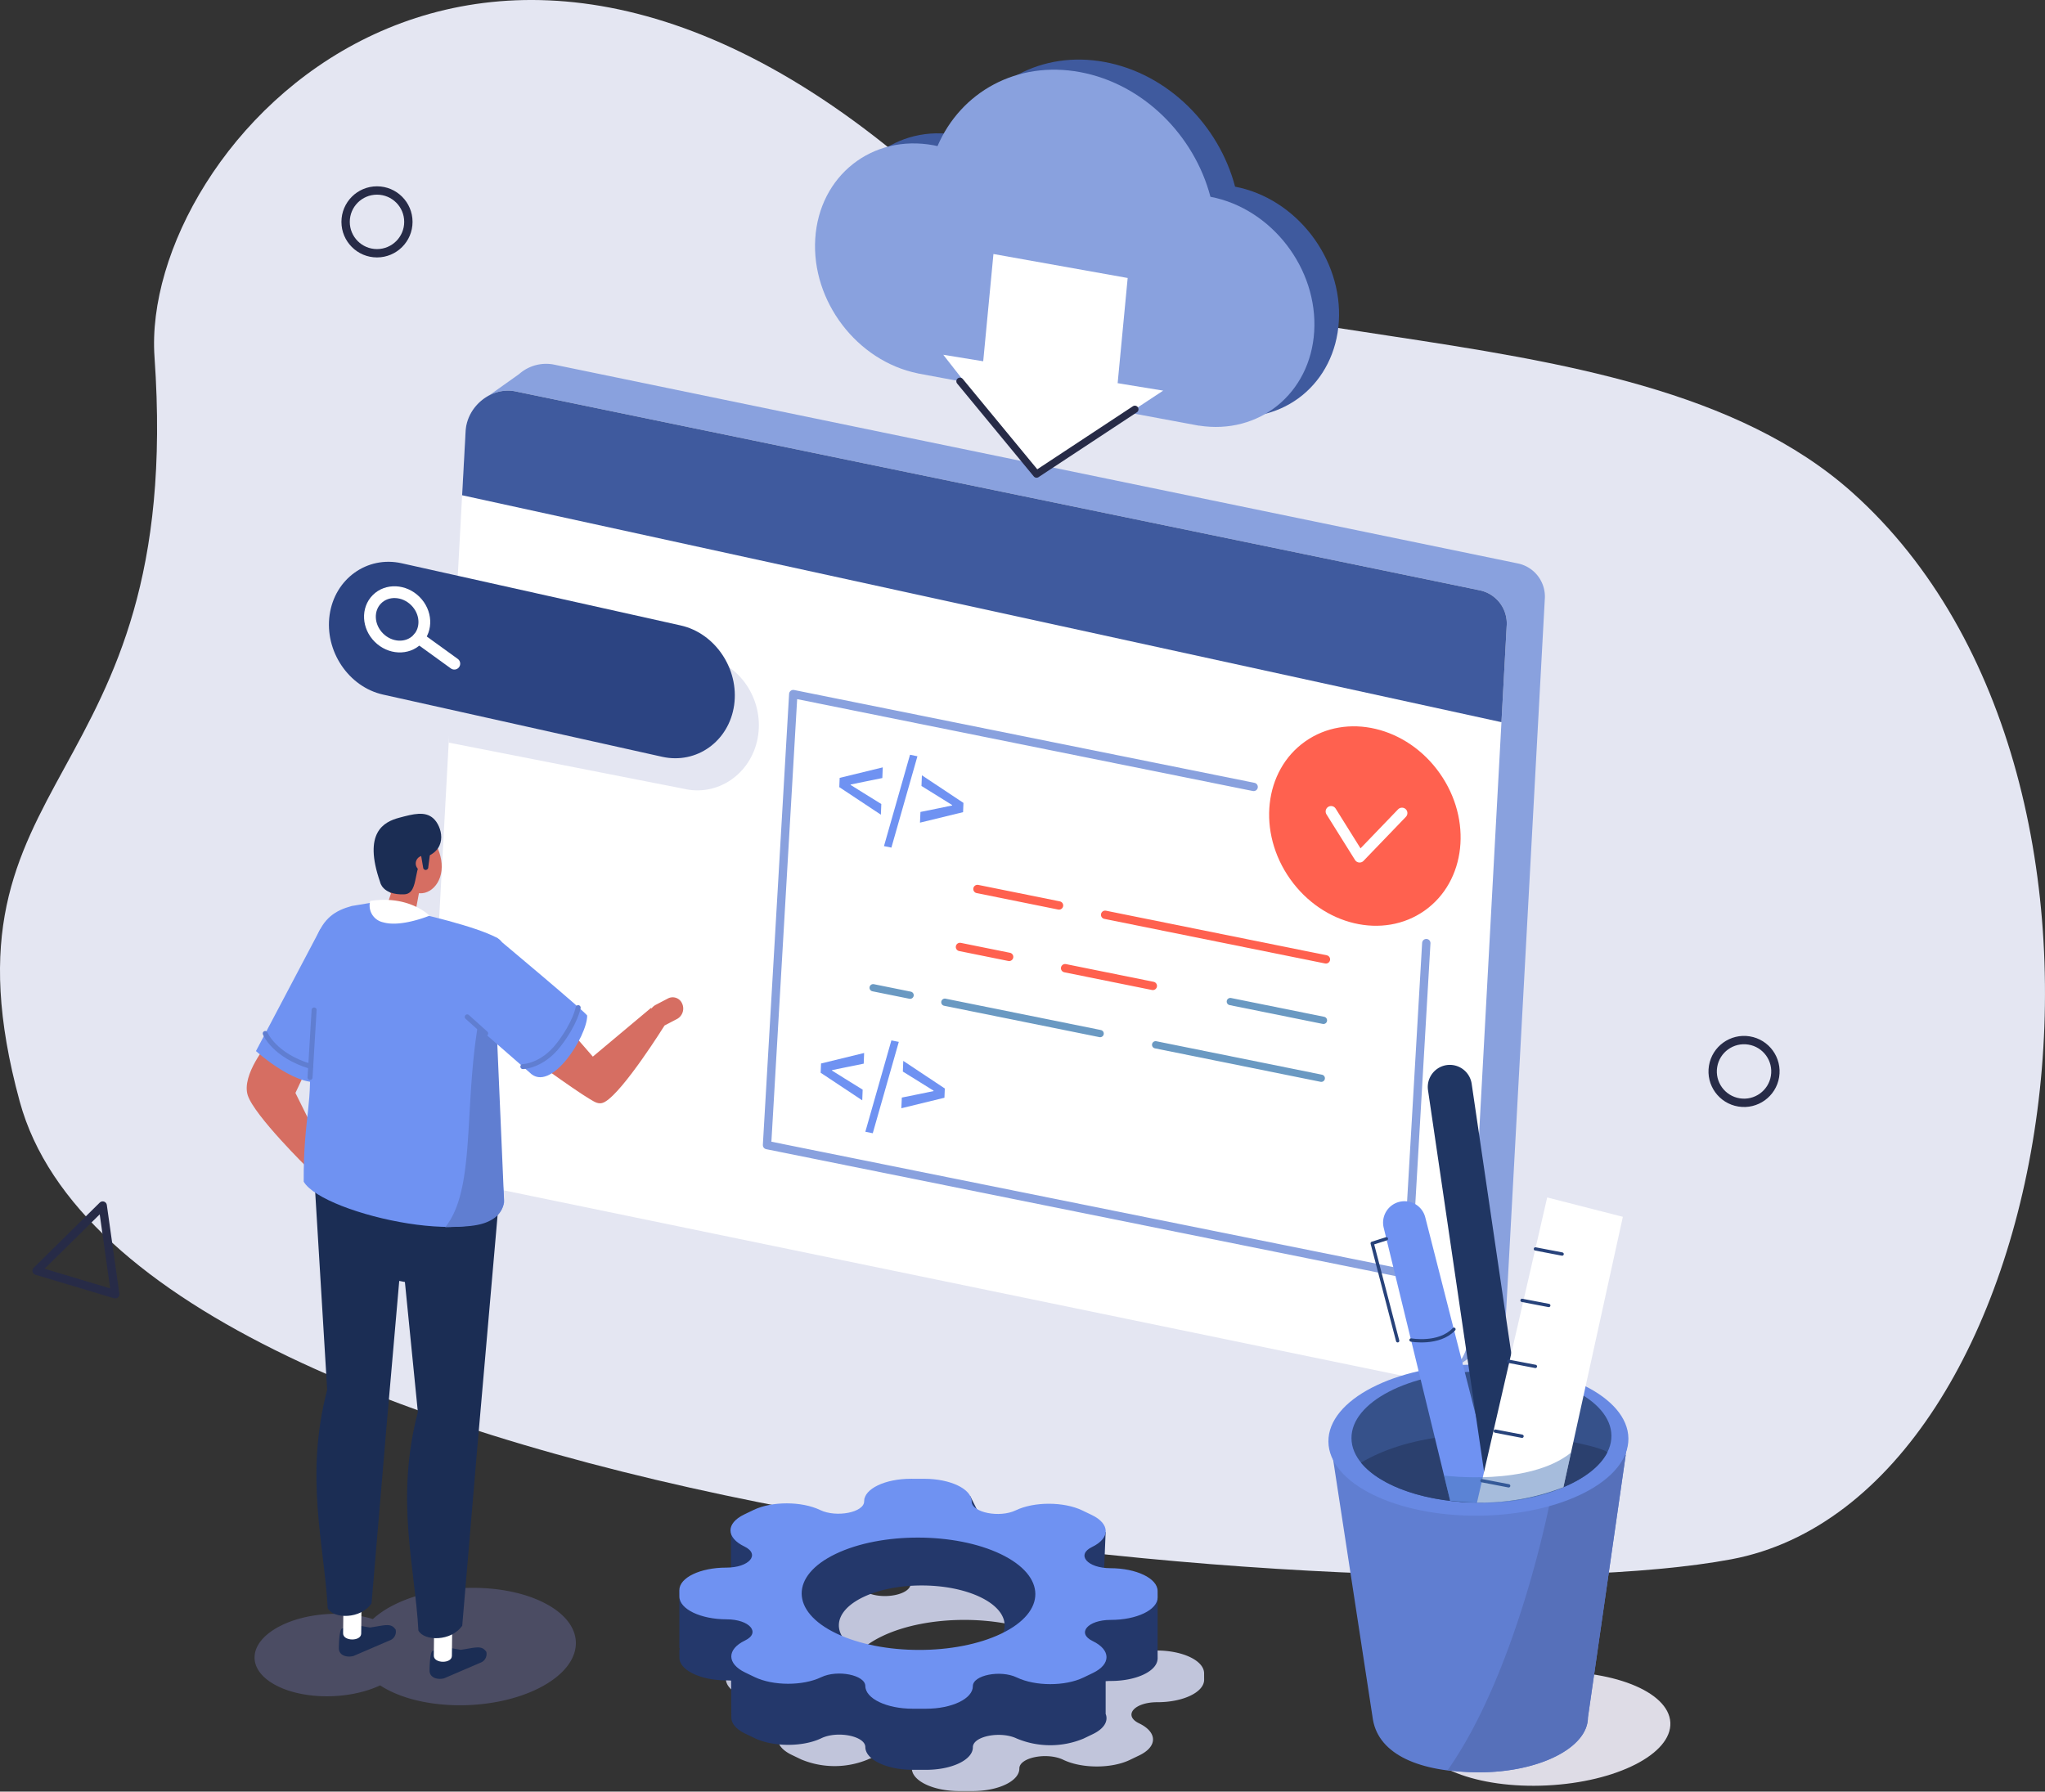<svg xmlns="http://www.w3.org/2000/svg" width="490.055" height="429.388" viewBox="0 0 490.055 429.388">
  <rect x="0" y="0" width="490.055" height="429.388" fill="#333333" stroke="none"/>
  <g id="グループ_261" data-name="グループ 261" transform="translate(-1312.043 -2100.777)">
    <path id="パス_1614" data-name="パス 1614" d="M2216.07,315.353c-3.528-50.236,77.167-140.793,187.889-39.931,49.637,45.217,164.239,23.37,219.025,72.443,77.412,69.338,50.31,240.7-29.05,255.621s-383.072-10.45-410.155-109.688C2161.881,413.558,2223.438,420.259,2216.07,315.353Z" transform="translate(-867 1871)" fill="#e4e6f2"/>
    <path id="パス_1615" data-name="パス 1615" d="M2572.805,312c.932-15.074-10.189-29.507-24.862-32.31-3.873-14.734-16.108-27.062-31.228-29.874s-28.6,4.746-34.178,17.732c-.305-.068-.61-.137-.918-.194-14.739-2.741-27.445,7.294-28.38,22.414-.926,14.969,10.037,29.3,24.558,32.246v.011l67.412,12.535v-.021C2559.612,336.786,2571.887,326.849,2572.805,312Z" transform="translate(-939.929 1865.825)" fill="#3f5a9e"/>
    <g id="グループ_253" data-name="グループ 253" transform="translate(1414.33 2187.957)">
      <path id="パス_76" data-name="パス 76" d="M2583.154,396.413l-231.07-47.675a9.765,9.765,0,0,0-8.253,2.285l-8.549,6.074,4.568,6.5-8.986,165.532a8.114,8.114,0,0,0,6.458,8.618l229.114,52.64s7.227-5.113,9.365-6.6a10.438,10.438,0,0,0,4.537-7.924l9.274-170.835A8.114,8.114,0,0,0,2583.154,396.413Z" transform="translate(-2321.714 -348.555)" fill="#89a1de"/>
      <path id="パス_77" data-name="パス 77" d="M2555.945,594.2l-231.07-47.675a8.115,8.115,0,0,1-6.458-8.618l9.274-170.835c.328-6.031,6.212-10.739,11.946-9.556l231.07,47.675a8.115,8.115,0,0,1,6.458,8.618l-9.274,170.835C2567.564,590.674,2561.679,595.381,2555.945,594.2Z" transform="translate(-2318.403 -350.889)" fill="#fff"/>
      <path id="パス_78" data-name="パス 78" d="M2578.983,436.791l1.248-22.984a8.115,8.115,0,0,0-6.458-8.618L2342.7,357.514c-5.734-1.183-11.619,3.525-11.946,9.556l-.833,15.335Z" transform="translate(-2321.468 -350.889)" fill="#3f5a9e"/>
    </g>
    <path id="パス_1616" data-name="パス 1616" d="M2387.66,439.487l-62.121-13.881v34.243l56.228,11.043c8.177,1.977,16.193-3.47,17.814-12.107h0C2401.2,450.149,2395.836,441.465,2387.66,439.487Z" transform="translate(-905.972 1818.904)" fill="#e4e6f2"/>
    <path id="パス_1617" data-name="パス 1617" d="M2366.282,459.953l-66.875-14.906c-8.268-1.842-14.032-10.433-12.809-19.089h0c1.223-8.656,8.988-14.231,17.256-12.388l66.876,14.906c8.268,1.843,14.031,10.433,12.809,19.09h0C2382.316,456.221,2374.551,461.8,2366.282,459.953Z" transform="translate(-895.569 1822.2)" fill="#2c4482"/>
    <g id="グループ_254" data-name="グループ 254" transform="translate(1371.161 2295.818)">
      <path id="パス_81" data-name="パス 81" d="M2332.13,752.157c-9.868-5.368-26.47-5.164-37.081.455a22.045,22.045,0,0,0-4.549,3.131c-6.912-2.145-16.177-1.532-22.463,1.8-7.456,3.948-7.879,10.207-.945,13.978,6.664,3.624,17.686,3.623,25.154.115.459.3.94.592,1.457.873,9.868,5.368,26.47,5.164,37.082-.456S2342,757.524,2332.13,752.157Z" transform="translate(-2260.272 -562.748)" fill="#8288d4" opacity="0.3" style="mix-blend-mode: multiply;isolation: isolate"/>
      <path id="パス_82" data-name="パス 82" d="M2292.762,760.15l4.37.788c3.2-.468,4.805-1.076,5.843.109l.294.335a2.206,2.206,0,0,1-1.4,2.639l-8.7,3.74c-1.7.435-3.485-.2-3.494-1.833,0,0,.009-4.576.785-4.757C2292.02,760.808,2291.4,760.5,2292.762,760.15Z" transform="translate(-2267.593 -565.911)" fill="#1b2d54"/>
      <path id="パス_83" data-name="パス 83" d="M2295.4,760.92c-.022,1.918-4.356,1.862-4.335-.056l.07-6.233,4.335.057Z" transform="translate(-2267.963 -564.443)" fill="#fff"/>
      <path id="パス_84" data-name="パス 84" d="M2295.291,713.821c-2.616,3.81-9.106,3.747-10.5,1.165-.812-15.227-5.585-31.441-.13-52.376l-3.315-54.686,23.356-3.147-5.854,67.041Z" transform="translate(-2265.375 -524.578)" fill="#1b2d54"/>
      <path id="パス_85" data-name="パス 85" d="M2274.3,600.419s-12.849-12.607-14.453-17.516,4.857-12.533,4.857-12.533l9.91,4.833-3.347,7.125,7.847,15.805Z" transform="translate(-2259.589 -515.425)" fill="#d66e62"/>
      <path id="パス_86" data-name="パス 86" d="M2293.294,637.979,2314.728,642l2.337-19.451-21.434-4.025Z" transform="translate(-2268.555 -528.236)" fill="#1b2d54"/>
      <path id="パス_87" data-name="パス 87" d="M2322.373,767.43l4.37.788c3.2-.467,4.805-1.075,5.844.109l.294.335a2.208,2.208,0,0,1-1.4,2.64l-8.7,3.74c-1.7.434-3.484-.2-3.494-1.834,0,0,.009-4.576.785-4.758C2321.631,768.088,2321.013,767.777,2322.373,767.43Z" transform="translate(-2275.47 -567.848)" fill="#1b2d54"/>
      <path id="パス_88" data-name="パス 88" d="M2325.014,768.2c-.021,1.918-4.356,1.862-4.334-.056l.069-6.233,4.334.056Z" transform="translate(-2275.841 -566.38)" fill="#fff"/>
      <path id="パス_89" data-name="パス 89" d="M2323.812,719.045c-2.617,3.81-9.107,3.747-10.505,1.165-.812-15.227-5.584-31.441-.13-52.376l-6.325-63.506L2333.217,610l-5.853,67.041Z" transform="translate(-2272.162 -524.459)" fill="#1b2d54"/>
      <path id="パス_90" data-name="パス 90" d="M2312.115,511.551c-.048,4.548-2.66,6.63-5.834,4.65s-3.967-7.583-4.151-12.124c-.088-2.179,1.15-6.326,4.324-4.347S2312.163,507,2312.115,511.551Z" transform="translate(-2270.905 -496.494)" fill="#d66e62"/>
      <path id="パス_91" data-name="パス 91" d="M2318.831,509.366c-.5,4.523-4.569,6.887-7.523,4.55s-4.942-7.9-4.44-12.42,3.3-6.294,6.256-3.957S2319.333,504.844,2318.831,509.366Z" transform="translate(-2272.146 -495.775)" fill="#d66e62"/>
      <path id="パス_92" data-name="パス 92" d="M2307.041,526.607l-.421-.156a2.985,2.985,0,0,1-1.657-3.748l2.87-8.645a2.737,2.737,0,0,1,3.506-1.828l.42.156a2.984,2.984,0,0,1,1.656,3.748l-1.626,8.727C2311.281,526.4,2308.461,527.136,2307.041,526.607Z" transform="translate(-2271.617 -499.916)" fill="#d66e62"/>
      <path id="パス_93" data-name="パス 93" d="M2302.586,511.881s.526,3.121,5.749,2.933c3.942-.141,1.753-7.583,5.477-9.065,5.035-2,3.56-7.254,1.565-9.1s-4.789-1.113-8.233-.192C2303.5,497.434,2298.437,499.971,2302.586,511.881Z" transform="translate(-2270.613 -495.51)" fill="#1b2d54"/>
      <path id="パス_94" data-name="パス 94" d="M2318.478,511.4a1.866,1.866,0,1,1-1.629-2.2A1.926,1.926,0,0,1,2318.478,511.4Z" transform="translate(-2274.267 -499.147)" fill="#d66e62"/>
      <path id="パス_95" data-name="パス 95" d="M2278.2,591.361c-.1-16.025,2.487-18.493,1.123-32.287-.94-26.438,2.465-31.634,10.4-33.786l5.355-.895c1.7.267,3.294,1.028,4.977,1.389,7.047,1.511,19.175,4.371,24.31,7.054,4.573,2.39-2.493,6.658-2.236,12.469,1.99,16.977,3.493,42.6,4.105,51C2324.258,608.458,2282.812,599.313,2278.2,591.361Z" transform="translate(-2264.539 -503.194)" fill="#6f92f2"/>
      <path id="パス_96" data-name="パス 96" d="M2336.4,555.476l-3.865,4.932c-3.834,21.05-.689,40.9-8.142,50.148,4.81-.237,9.241.042,12.383-2.691a5.372,5.372,0,0,0,1.712-4.1Z" transform="translate(-2276.828 -511.463)" fill="#607ed1"/>
      <path id="パス_97" data-name="パス 97" d="M2299.876,523.875A4.1,4.1,0,0,0,2303.01,529c4.258,1.232,11.068-1.6,11.068-1.6S2309.226,522.411,2299.876,523.875Z" transform="translate(-2270.27 -502.984)" fill="#fff"/>
      <path id="パス_98" data-name="パス 98" d="M2317.566,511.979h0a.633.633,0,0,1-.647-.63l-.738-4.328c-.014-.366.845-.078,1.188-.1h0c.341-.02,1.333-.268,1.347.1l-.556,4.253A.662.662,0,0,1,2317.566,511.979Z" transform="translate(-2274.644 -498.52)" fill="#1b2d54"/>
      <path id="パス_99" data-name="パス 99" d="M2383.53,561.664s-9.8,15.719-14.277,18.289c-1.461.837-2.455.016-3.722-.72-3.5-2.033-16.423-11.441-16.423-11.441l3.6-14.354,13.641,15.68,13.964-11.7Z" transform="translate(-2283.403 -510.92)" fill="#d66e62"/>
      <path id="パス_100" data-name="パス 100" d="M2332.071,555.676l14.4,12.562c5.044,5.215,13.841-8.7,13.812-13.613,0-.544-21.761-18.727-21.761-18.727S2328.8,546.216,2332.071,555.676Z" transform="translate(-2278.692 -506.254)" fill="#6f92f2"/>
      <path id="パス_101" data-name="パス 101" d="M2391.3,560.934h0a2.455,2.455,0,0,0,3.385,1.257l3.042-1.591a2.848,2.848,0,0,0,1.19-3.651h0a2.456,2.456,0,0,0-3.385-1.257l-3.042,1.591A2.848,2.848,0,0,0,2391.3,560.934Z" transform="translate(-2294.562 -511.447)" fill="#d66e62"/>
      <path id="パス_102" data-name="パス 102" d="M2278.015,533.2l-15.4,29.2s10.646,9.718,16.789,7,3.662-34.031,3.662-34.031Z" transform="translate(-2260.395 -505.538)" fill="#6f92f2"/>
      <path id="パス_103" data-name="パス 103" d="M2349.75,572.936s4.615-.063,8.616-5.273,4.64-8.858,4.64-8.858" transform="translate(-2283.574 -512.348)" fill="none" stroke="#607ed1" stroke-linecap="round" stroke-linejoin="round" stroke-width="1.198"/>
      <line id="線_1" data-name="線 1" y1="16.173" x2="0.975" transform="translate(15.18 47.017)" fill="none" stroke="#607ed1" stroke-linecap="round" stroke-linejoin="round" stroke-width="1.198"/>
      <path id="パス_104" data-name="パス 104" d="M2265.641,567.251s2.113,5.254,10.9,7.89" transform="translate(-2261.199 -514.595)" fill="none" stroke="#607ed1" stroke-linecap="round" stroke-linejoin="round" stroke-width="1.198"/>
      <line id="線_2" data-name="線 2" x1="4.416" y1="3.971" transform="translate(52.848 48.676)" fill="none" stroke="#607ed1" stroke-linecap="round" stroke-linejoin="round" stroke-width="1.198"/>
    </g>
    <circle id="楕円形_66" data-name="楕円形 66" cx="7.521" cy="7.521" r="7.521" transform="translate(1394.862 2146.431)" fill="none" stroke="#272b47" stroke-linecap="round" stroke-linejoin="round" stroke-width="2"/>
    <path id="パス_1618" data-name="パス 1618" d="M2209.836,644.692,2191,639.05l15.833-15.618Z" transform="translate(-870.181 1766.278)" fill="none" stroke="#272b47" stroke-linecap="round" stroke-linejoin="round" stroke-width="2"/>
    <g id="グループ_255" data-name="グループ 255" transform="translate(1474.842 2455.192)">
      <path id="パス_159" data-name="パス 159" d="M2515.058,778.414h0c-3.9-1.878-1.168-5.073,4.336-5.065h0c6.231.01,11.266-2.412,11.246-5.408l-.01-1.542c-.019-3-5.086-5.432-11.316-5.442h0c-5.5-.008-8.281-3.213-4.4-5.078h0c4.392-2.112,4.37-5.547-.05-7.672l-2.274-1.094c-4.42-2.126-11.563-2.137-15.955-.024h0c-3.88,1.866-10.543.53-10.561-2.117h0c-.019-3-5.086-5.433-11.316-5.442l-3.207,0c-6.231-.01-11.266,2.412-11.246,5.408h0c.018,2.647-6.628,3.962-10.532,2.085h0c-4.42-2.125-11.562-2.136-15.954-.023l-2.26,1.087c-4.392,2.112-4.37,5.547.05,7.672,3.9,1.878,1.168,5.073-4.335,5.065h0c-6.231-.01-11.266,2.412-11.247,5.408l.01,1.542c.02,3,5.086,5.433,11.317,5.442h0c5.5.009,8.281,3.213,4.4,5.078h0c-4.392,2.112-4.37,5.547.05,7.672l2.274,1.094a20.818,20.818,0,0,0,15.954.024c3.88-1.866,10.543-.53,10.56,2.117.02,3,5.086,5.432,11.316,5.442l3.207,0c6.231.01,11.266-2.412,11.247-5.408h0c-.018-2.647,6.629-3.962,10.533-2.085h0c4.419,2.125,11.562,2.136,15.954.023l2.26-1.086C2519.5,783.974,2519.478,780.54,2515.058,778.414Zm-61.461-1.84c-10.968-5.274-11.023-13.8-.124-19.04s28.626-5.214,39.595.06,11.023,13.8.124,19.04S2464.564,781.848,2453.6,776.574Z" transform="translate(-2404.885 -719.798)" fill="#c1c5db"/>
      <g id="グループ_26" data-name="グループ 26" transform="translate(0 0)">
        <path id="パス_160" data-name="パス 160" d="M2515.453,755.649l.011-12.765-8.886-1.174-3.822-1.524a6.049,6.049,0,0,0-3.07-2.715l-2.275-1.094a13.511,13.511,0,0,0-1.546-.617l6.782-.261.356-8.569-29.593-2.906-2.849-5.72-25.365.645,3.554,5.535c-6.61.41-15.095.946-15.095.946l-1.386,1.48c-2.722-.15-19.058-1.149-19.058-1.149v11.13l5.974-.869c-.183.078-.37.153-.545.237l-2.261,1.087a5.766,5.766,0,0,0-3.089,2.828l-12.443.68v13.884l.11.021a2.681,2.681,0,0,0-.11.732l.01,1.541c.02,3,5.086,5.433,11.317,5.442h0c.372,0,.729.016,1.074.045l.054,8.746h.006c-.055,1.428,1.046,2.866,3.318,3.959l2.275,1.094c4.419,2.125,11.562,2.136,15.953.023,3.88-1.866,10.543-.53,10.561,2.117.019,3,5.086,5.432,11.316,5.442l3.207.005c6.23.009,11.266-2.412,11.246-5.409h0c-.017-2.647,6.629-3.962,10.533-2.085h0a20.819,20.819,0,0,0,15.954.024l2.26-1.087c2.737-1.316,3.758-3.145,3.071-4.852h0v-7.831c.388-.035.792-.055,1.214-.054,6.031.009,10.927-2.261,11.218-5.124l.014,0v-.149c0-.045.013-.088.013-.132l-.01-1.543Zm-56.521,3.174c-10.969,0-19.86-4.276-19.86-9.55s8.891-9.551,19.86-9.551,19.859,4.276,19.859,9.551S2469.9,758.823,2458.932,758.823Z" transform="translate(-2400.848 -714.152)" fill="#24386b"/>
        <path id="パス_161" data-name="パス 161" d="M2499.882,751.536h0c-3.9-1.878-1.168-5.073,4.335-5.065h0c6.231.01,11.266-2.412,11.246-5.408l-.01-1.542c-.02-3-5.086-5.432-11.317-5.442h0c-5.5-.008-8.281-3.213-4.4-5.078h0c4.392-2.112,4.369-5.547-.05-7.671l-2.275-1.094c-4.42-2.126-11.563-2.137-15.954-.024h0c-3.88,1.866-10.543.53-10.56-2.117h0c-.02-3-5.086-5.433-11.317-5.442l-3.207-.005c-6.23-.01-11.265,2.412-11.246,5.408h0c.018,2.647-6.628,3.962-10.532,2.084h0c-4.419-2.125-11.562-2.136-15.954-.024l-2.261,1.087c-4.392,2.112-4.369,5.547.05,7.672,3.9,1.878,1.168,5.073-4.336,5.065h0c-6.231-.01-11.266,2.412-11.247,5.408l.01,1.542c.02,3,5.086,5.433,11.317,5.442h0c5.5.009,8.281,3.213,4.4,5.078h0c-4.392,2.112-4.369,5.547.05,7.672l2.275,1.094c4.419,2.125,11.562,2.136,15.953.024,3.88-1.866,10.543-.53,10.561,2.117.019,3,5.086,5.432,11.316,5.442l3.207,0c6.23.01,11.266-2.412,11.246-5.408h0c-.017-2.647,6.629-3.962,10.533-2.084h0c4.419,2.125,11.562,2.136,15.954.024l2.26-1.087C2504.324,757.1,2504.3,753.662,2499.882,751.536Zm-61.461-1.84c-10.968-5.274-11.024-13.8-.124-19.04s28.627-5.215,39.595.059,11.023,13.8.124,19.04S2449.389,754.97,2438.421,749.7Z" transform="translate(-2400.848 -712.648)" fill="#6f92f2"/>
      </g>
    </g>
    <g id="グループ_256" data-name="グループ 256" transform="translate(1398.002 2240.014)">
      <ellipse id="楕円形_8" data-name="楕円形 8" cx="6.186" cy="6.829" rx="6.186" ry="6.829" transform="matrix(0.706, -0.709, 0.709, 0.706, 0, 8.767)" fill="none" stroke="#fff" stroke-linecap="round" stroke-linejoin="round" stroke-width="2.82"/>
      <line id="線_10" data-name="線 10" x1="8.539" y1="6.177" transform="translate(14.373 13.648)" fill="none" stroke="#fff" stroke-linecap="round" stroke-linejoin="round" stroke-width="2.82"/>
    </g>
    <g id="グループ_257" data-name="グループ 257" transform="translate(1495.849 2267.128)">
      <g id="グループ_29" data-name="グループ 29" transform="translate(0 0)">
        <path id="パス_162" data-name="パス 162" d="M2587.455,516.1l-4.616,79.338L2429.469,564.51l6.289-108.088,110.324,22.248" transform="translate(-2429.469 -456.422)" fill="none" stroke="#89a1de" stroke-linecap="round" stroke-linejoin="round" stroke-width="2"/>
      </g>
      <g id="グループ_30" data-name="グループ 30" transform="translate(12.854 82.994)">
        <path id="パス_163" data-name="パス 163" d="M2446.982,578.346l.09-2.217,10.326-2.518-.1,2.56-4.471.907-3.128.645,0,.106,3.024,1.889,4.325,2.683-.1,2.561Z" transform="translate(-2446.982 -570.591)" fill="#6f92f2"/>
        <path id="パス_164" data-name="パス 164" d="M2467.81,569.5l1.778.359-6.24,21.894-1.778-.359Z" transform="translate(-2450.863 -569.497)" fill="#6f92f2"/>
        <path id="パス_165" data-name="パス 165" d="M2473.441,584.984l4.471-.906,3.127-.646,0-.106-3.025-1.889-4.326-2.683.1-2.561,9.956,6.615-.09,2.218-10.326,2.518Z" transform="translate(-2453.993 -571.278)" fill="#6f92f2"/>
      </g>
      <g id="グループ_31" data-name="グループ 31" transform="translate(17.318 14.542)">
        <path id="パス_166" data-name="パス 166" d="M2453.064,485.083l.09-2.218,10.326-2.518-.1,2.56-4.471.907-3.127.646,0,.1,3.026,1.889,4.325,2.683-.1,2.56Z" transform="translate(-2453.064 -477.328)" fill="#6f92f2"/>
        <path id="パス_167" data-name="パス 167" d="M2473.893,476.234l1.777.359-6.24,21.894-1.777-.359Z" transform="translate(-2456.945 -476.234)" fill="#6f92f2"/>
        <path id="パス_168" data-name="パス 168" d="M2479.523,491.722l4.471-.907,3.127-.646,0-.1-3.025-1.889-4.325-2.683.1-2.56,9.957,6.615-.091,2.218-10.325,2.518Z" transform="translate(-2460.075 -478.016)" fill="#6f92f2"/>
      </g>
      <line id="線_11" data-name="線 11" x2="52.909" y2="10.687" transform="translate(81.024 52.893)" fill="none" stroke="#ff614f" stroke-linecap="round" stroke-linejoin="round" stroke-width="2"/>
      <line id="線_12" data-name="線 12" x2="19.549" y2="3.949" transform="translate(50.426 46.712)" fill="none" stroke="#ff614f" stroke-linecap="round" stroke-linejoin="round" stroke-width="2"/>
      <line id="線_13" data-name="線 13" x2="37.216" y2="7.517" transform="translate(42.614 73.849)" fill="none" stroke="#6a99c2" stroke-linecap="round" stroke-linejoin="round" stroke-width="1.738"/>
      <line id="線_14" data-name="線 14" x2="8.856" y2="1.789" transform="translate(25.43 70.378)" fill="none" stroke="#6a99c2" stroke-linecap="round" stroke-linejoin="round" stroke-width="1.738"/>
      <line id="線_15" data-name="線 15" x2="39.697" y2="8.019" transform="translate(93.125 84.052)" fill="none" stroke="#6a99c2" stroke-linecap="round" stroke-linejoin="round" stroke-width="1.738"/>
      <line id="線_16" data-name="線 16" x2="21.019" y2="4.246" transform="translate(71.432 65.692)" fill="none" stroke="#ff614f" stroke-linecap="round" stroke-linejoin="round" stroke-width="2"/>
      <line id="線_17" data-name="線 17" x2="11.783" y2="2.38" transform="translate(46.236 60.602)" fill="none" stroke="#ff614f" stroke-linecap="round" stroke-linejoin="round" stroke-width="2"/>
      <line id="線_18" data-name="線 18" x2="22.317" y2="4.508" transform="translate(111.025 73.689)" fill="none" stroke="#6a99c2" stroke-linecap="round" stroke-linejoin="round" stroke-width="1.738"/>
    </g>
    <path id="パス_1619" data-name="パス 1619" d="M2564.759,315.3c.932-15.074-10.189-29.508-24.862-32.311-3.873-14.733-16.108-27.062-31.228-29.874s-28.6,4.747-34.178,17.733c-.3-.068-.61-.138-.918-.2-14.739-2.741-27.445,7.295-28.38,22.415-.926,14.969,10.036,29.3,24.558,32.246v.012l67.412,12.534v-.02C2551.566,340.084,2563.841,330.147,2564.759,315.3Z" transform="translate(-937.788 1864.948)" fill="#89a1de"/>
    <path id="パス_1620" data-name="パス 1620" d="M2531.427,350.273l-32.166-5.748,3.033-31.806,32.166,5.748Z" transform="translate(-952.186 1848.935)" fill="#fff"/>
    <path id="パス_1621" data-name="パス 1621" d="M2487.01,345.62l22.358,28.6,30.343-20.006Z" transform="translate(-948.927 1840.183)" fill="#fff"/>
    <path id="パス_1622" data-name="パス 1622" d="M2492.463,354.271l18.355,22.251,23.558-15.532" transform="translate(-950.378 1837.881)" fill="none" stroke="#272b47" stroke-linecap="round" stroke-linejoin="round" stroke-width="1.738"/>
    <circle id="楕円形_67" data-name="楕円形 67" cx="7.521" cy="7.521" r="7.521" transform="matrix(0.16, -0.987, 0.987, 0.16, 1721.351, 2363.789)" fill="none" stroke="#272b47" stroke-linecap="round" stroke-linejoin="round" stroke-width="2"/>
    <g id="グループ_258" data-name="グループ 258" transform="translate(1606.87 2265.822)">
      <ellipse id="楕円形_9" data-name="楕円形 9" cx="21.948" cy="24.808" rx="21.948" ry="24.808" transform="matrix(0.817, -0.577, 0.577, 0.817, 0, 25.327)" fill="#ff614f"/>
      <path id="パス_169" data-name="パス 169" d="M2613.622,494.746l6.842,10.941,10.155-10.553" transform="translate(-2589.479 -465.311)" fill="none" stroke="#fff" stroke-linecap="round" stroke-linejoin="round" stroke-width="2.597"/>
    </g>
    <g id="グループ_259" data-name="グループ 259" transform="translate(1630.183 2355.992)">
      <ellipse id="楕円形_10" data-name="楕円形 10" cx="30.281" cy="13.611" rx="30.281" ry="13.611" transform="translate(20.981 146.982) rotate(-2.791)" fill="#dedce6"/>
      <path id="パス_170" data-name="パス 170" d="M2613.782,703.022l9.925,64.844c1.459,8.247,11.007,12.576,25.419,12.576s26.093-5.887,26.093-13.15l9.25-64.27Z" transform="translate(-2612.835 -610.888)" fill="#607ed1"/>
      <path id="パス_171" data-name="パス 171" d="M2651.727,780.317a50.23,50.23,0,0,0,7.494.553c14.411,0,26.094-5.887,26.094-13.15l9.048-62.86c-2.562-2.1-18.157,11.2-18.157,11.2S2668.455,756.5,2651.727,780.317Z" transform="translate(-2622.929 -611.317)" fill="#5670ba"/>
      <ellipse id="楕円形_11" data-name="楕円形 11" cx="35.947" cy="18.127" rx="35.947" ry="18.127" transform="translate(0 72.18) rotate(-0.614)" fill="#6889e3"/>
      <ellipse id="楕円形_12" data-name="楕円形 12" cx="31.148" cy="15.707" rx="31.148" ry="15.707" transform="translate(5.554 73.813) rotate(-0.614)" fill="#36518a"/>
      <path id="パス_172" data-name="パス 172" d="M2682.39,702.49c-3.489,6.735-15.558,11.8-29.961,11.951-13.114.14-24.379-3.827-29.033-9.564C2645.669,691.749,2683.067,701.182,2682.39,702.49Z" transform="translate(-2615.392 -609.549)" fill="#2b406e"/>
      <path id="パス_173" data-name="パス 173" d="M2658.122,694.073c-6.716.393-7.061-.032-11.429-.236l-15.942-65.476a5.134,5.134,0,0,1,3.774-6.2h0a5.134,5.134,0,0,1,6.189,3.715Z" transform="translate(-2617.31 -589.337)" fill="#6f92f2"/>
      <path id="パス_174" data-name="パス 174" d="M2664.64,679.134h0a5.3,5.3,0,0,1-6-4.463l-13.387-91.122a5.3,5.3,0,0,1,4.462-6h0a5.3,5.3,0,0,1,6,4.462l13.386,91.122A5.3,5.3,0,0,1,2664.64,679.134Z" transform="translate(-2621.192 -577.494)" fill="#203663"/>
      <path id="パス_175" data-name="パス 175" d="M2681.974,690.231a53.98,53.98,0,0,1-20.709,3.678l16.822-73.123,18.134,4.64Z" transform="translate(-2625.466 -589.011)" fill="#fff"/>
      <line id="線_19" data-name="線 19" x2="6.406" y2="1.228" transform="translate(49.798 44.112)" fill="none" stroke="#27427a" stroke-linecap="round" stroke-linejoin="round" stroke-width="0.793"/>
      <line id="線_20" data-name="線 20" x2="6.406" y2="1.228" transform="translate(46.595 56.439)" fill="none" stroke="#27427a" stroke-linecap="round" stroke-linejoin="round" stroke-width="0.793"/>
      <line id="線_21" data-name="線 21" x2="6.406" y2="1.228" transform="translate(43.392 71.041)" fill="none" stroke="#27427a" stroke-linecap="round" stroke-linejoin="round" stroke-width="0.793"/>
      <line id="線_22" data-name="線 22" x2="6.406" y2="1.228" transform="translate(40.19 87.777)" fill="none" stroke="#27427a" stroke-linecap="round" stroke-linejoin="round" stroke-width="0.793"/>
      <line id="線_23" data-name="線 23" x2="6.406" y2="1.228" transform="translate(36.987 99.66)" fill="none" stroke="#27427a" stroke-linecap="round" stroke-linejoin="round" stroke-width="0.793"/>
      <path id="パス_176" data-name="パス 176" d="M2639.734,666.4s6.706,1.227,10.282-2.577" transform="translate(-2619.739 -600.461)" fill="none" stroke="#27427a" stroke-linecap="round" stroke-linejoin="round" stroke-width="0.793"/>
      <path id="パス_177" data-name="パス 177" d="M2630.454,634.281l-3.4,1.086,6.1,23.365" transform="translate(-2616.366 -592.601)" fill="none" stroke="#27427a" stroke-linecap="round" stroke-linejoin="round" stroke-width="0.793"/>
      <path id="パス_178" data-name="パス 178" d="M2650.511,709.612s20.285,2.653,30.422-5.492l-1.82,8.28s-10.362,5.414-27.125,3.281Z" transform="translate(-2622.605 -611.18)" fill="#4573b5" opacity="0.48" style="mix-blend-mode: multiply;isolation: isolate"/>
    </g>
  </g>
</svg>
